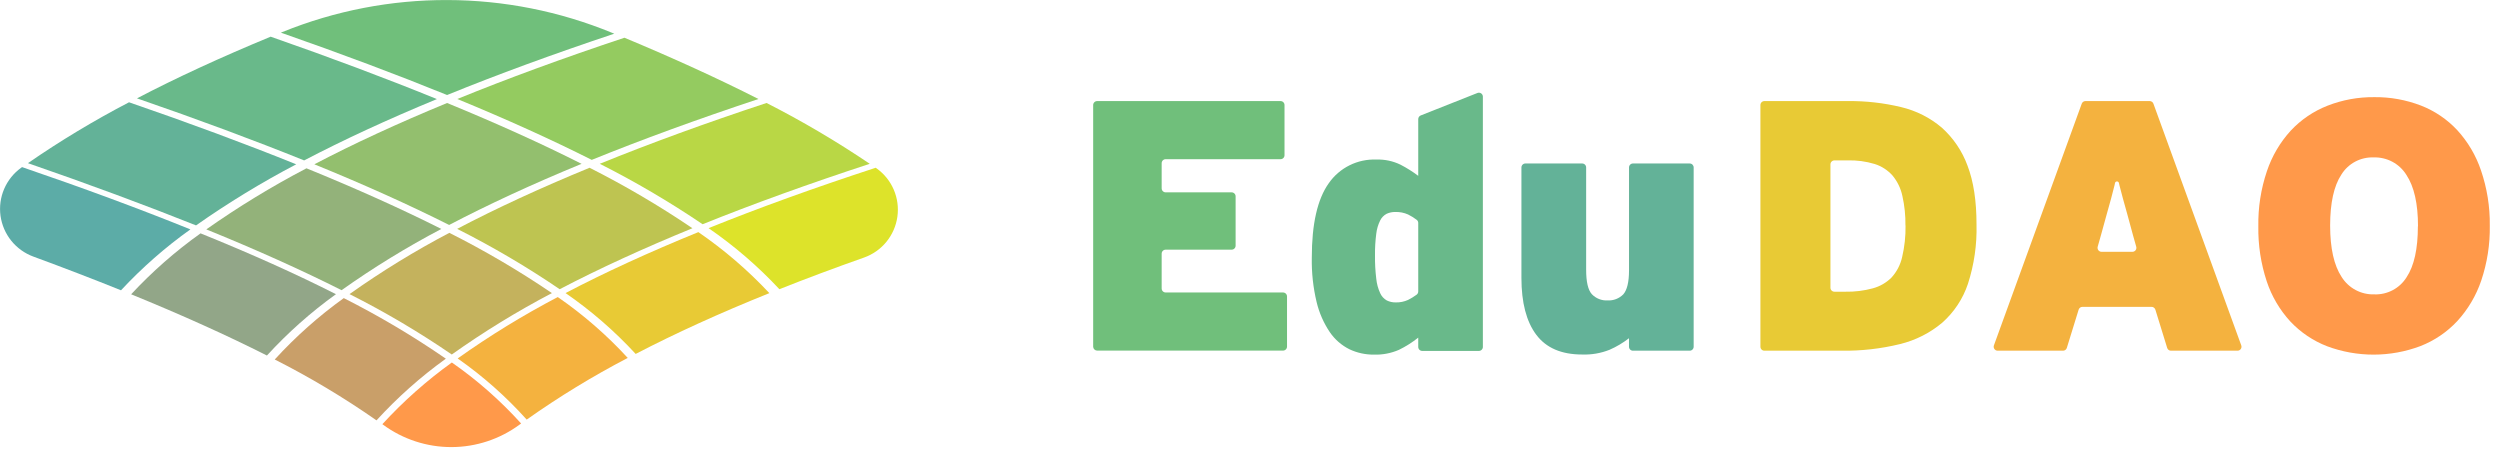 <svg width="200" height="37" viewBox="0 0 200 37" fill="none" xmlns="http://www.w3.org/2000/svg">
<path d="M87.453 27.737V8.405C87.453 8.32 87.487 8.239 87.547 8.179C87.607 8.119 87.688 8.086 87.773 8.086H102.444C102.486 8.086 102.528 8.094 102.566 8.11C102.605 8.126 102.64 8.15 102.669 8.179C102.699 8.209 102.722 8.244 102.738 8.283C102.754 8.322 102.761 8.363 102.761 8.405V12.416C102.761 12.458 102.754 12.499 102.738 12.538C102.722 12.577 102.699 12.612 102.669 12.642C102.64 12.671 102.605 12.695 102.566 12.711C102.528 12.727 102.486 12.735 102.444 12.735H93.253C93.168 12.735 93.087 12.769 93.026 12.829C92.966 12.889 92.933 12.97 92.933 13.054V15.069C92.933 15.153 92.966 15.235 93.026 15.294C93.087 15.354 93.168 15.388 93.253 15.388H98.529C98.614 15.388 98.695 15.421 98.755 15.481C98.815 15.541 98.849 15.622 98.849 15.707V19.654C98.849 19.739 98.815 19.82 98.755 19.88C98.695 19.94 98.614 19.974 98.529 19.974H93.253C93.168 19.974 93.087 20.007 93.026 20.067C92.966 20.127 92.933 20.208 92.933 20.293V23.079C92.933 23.164 92.966 23.245 93.026 23.305C93.087 23.365 93.168 23.398 93.253 23.398H102.642C102.727 23.398 102.808 23.432 102.868 23.492C102.928 23.552 102.962 23.633 102.962 23.717V27.728C102.962 27.813 102.928 27.894 102.868 27.954C102.808 28.014 102.727 28.048 102.642 28.048H87.764C87.683 28.046 87.605 28.012 87.547 27.954C87.489 27.896 87.456 27.819 87.453 27.737Z" fill="#70BF7B"/>
<path d="M113.459 27.746V27.009C112.983 27.392 112.465 27.72 111.915 27.987C111.285 28.261 110.602 28.392 109.915 28.37C109.239 28.377 108.57 28.231 107.959 27.943C107.326 27.629 106.784 27.157 106.386 26.573C105.891 25.839 105.533 25.022 105.328 24.162C105.051 22.998 104.922 21.805 104.944 20.609C104.944 17.91 105.396 15.928 106.299 14.662C106.723 14.05 107.296 13.555 107.963 13.224C108.63 12.892 109.371 12.734 110.116 12.764C110.782 12.743 111.444 12.884 112.043 13.176C112.539 13.433 113.013 13.731 113.459 14.067V9.525C113.46 9.463 113.48 9.402 113.515 9.35C113.551 9.298 113.601 9.258 113.659 9.235L118.194 7.439C118.242 7.419 118.294 7.412 118.345 7.417C118.397 7.422 118.446 7.44 118.489 7.468C118.532 7.497 118.567 7.536 118.592 7.581C118.616 7.627 118.63 7.677 118.63 7.729V27.755C118.63 27.839 118.596 27.92 118.536 27.98C118.477 28.04 118.395 28.074 118.31 28.074H113.781C113.738 28.074 113.696 28.066 113.656 28.049C113.616 28.033 113.58 28.009 113.55 27.978C113.52 27.948 113.496 27.911 113.481 27.871C113.465 27.831 113.458 27.789 113.459 27.746ZM113.459 17.834C113.459 17.785 113.447 17.737 113.425 17.693C113.403 17.649 113.371 17.611 113.331 17.582C113.116 17.419 112.886 17.277 112.645 17.158C112.326 17.016 111.979 16.948 111.63 16.958C111.389 16.953 111.149 17.003 110.93 17.103C110.706 17.222 110.526 17.408 110.415 17.634C110.249 17.968 110.143 18.329 110.101 18.699C110.026 19.277 109.992 19.859 110 20.441C109.992 21.061 110.026 21.68 110.101 22.295C110.14 22.697 110.247 23.089 110.415 23.456C110.525 23.701 110.71 23.904 110.944 24.037C111.167 24.144 111.412 24.198 111.659 24.193C111.999 24.202 112.336 24.134 112.645 23.993C112.886 23.873 113.117 23.733 113.334 23.572C113.372 23.542 113.404 23.503 113.426 23.459C113.447 23.415 113.459 23.366 113.459 23.317V17.834Z" fill="#69B98A"/>
<path d="M130.319 27.737V27.058C129.841 27.431 129.317 27.742 128.761 27.984C128.065 28.26 127.32 28.388 126.572 28.361C124.915 28.361 123.691 27.834 122.901 26.779C122.11 25.725 121.714 24.208 121.714 22.229V13.397C121.714 13.312 121.748 13.231 121.808 13.171C121.868 13.111 121.949 13.078 122.034 13.078H126.572C126.657 13.078 126.738 13.111 126.798 13.171C126.858 13.231 126.892 13.312 126.892 13.397V21.581C126.892 22.549 127.044 23.2 127.348 23.535C127.509 23.704 127.705 23.836 127.923 23.922C128.14 24.008 128.373 24.047 128.607 24.034C128.838 24.046 129.07 24.009 129.287 23.926C129.503 23.842 129.699 23.714 129.862 23.549C130.153 23.224 130.322 22.588 130.322 21.637V13.397C130.321 13.355 130.329 13.314 130.345 13.275C130.361 13.236 130.384 13.201 130.414 13.171C130.443 13.142 130.478 13.118 130.517 13.102C130.555 13.086 130.597 13.078 130.639 13.078H135.173C135.258 13.078 135.34 13.111 135.4 13.171C135.459 13.231 135.493 13.312 135.493 13.397V27.737C135.493 27.822 135.459 27.903 135.4 27.963C135.34 28.023 135.258 28.056 135.173 28.056H130.642C130.599 28.057 130.557 28.049 130.518 28.034C130.479 28.018 130.443 27.994 130.413 27.965C130.383 27.935 130.359 27.899 130.343 27.86C130.327 27.821 130.319 27.779 130.319 27.737Z" fill="#63B298"/>
<path d="M158.121 17.956C158.163 19.567 157.931 21.174 157.435 22.707C157.034 23.905 156.325 24.977 155.379 25.816C154.398 26.64 153.239 27.226 151.993 27.528C150.463 27.902 148.893 28.079 147.319 28.056H141.153C141.068 28.056 140.987 28.023 140.927 27.963C140.867 27.903 140.833 27.822 140.833 27.737V8.405C140.833 8.32 140.867 8.239 140.927 8.179C140.987 8.119 141.068 8.086 141.153 8.086H147.839C149.273 8.071 150.704 8.234 152.097 8.57C153.293 8.854 154.405 9.416 155.342 10.21C156.266 11.04 156.973 12.083 157.4 13.249C157.882 14.507 158.123 16.076 158.121 17.956ZM152.435 18.044C152.447 17.247 152.365 16.452 152.19 15.675C152.064 15.077 151.795 14.519 151.406 14.047C151.022 13.615 150.529 13.295 149.978 13.121C149.275 12.909 148.542 12.81 147.807 12.831H146.755C146.67 12.831 146.588 12.865 146.528 12.925C146.469 12.984 146.435 13.066 146.435 13.15V23.018C146.435 23.103 146.469 23.184 146.528 23.244C146.588 23.303 146.67 23.337 146.755 23.337H147.627C148.368 23.352 149.108 23.261 149.824 23.067C150.393 22.914 150.912 22.614 151.327 22.197C151.744 21.736 152.034 21.177 152.17 20.571C152.365 19.743 152.457 18.894 152.443 18.044H152.435Z" fill="#E8CA35"/>
<path d="M173.373 27.83L172.429 24.771C172.407 24.706 172.366 24.649 172.311 24.609C172.256 24.569 172.189 24.547 172.12 24.548H166.597C166.529 24.547 166.463 24.569 166.408 24.609C166.353 24.649 166.312 24.706 166.292 24.771L165.347 27.83C165.328 27.893 165.29 27.949 165.238 27.989C165.186 28.03 165.123 28.053 165.057 28.056H159.804C159.753 28.055 159.704 28.041 159.66 28.017C159.616 27.993 159.578 27.959 159.55 27.917C159.521 27.875 159.503 27.828 159.497 27.778C159.491 27.728 159.496 27.677 159.513 27.63L166.539 8.295C166.561 8.235 166.6 8.183 166.652 8.145C166.704 8.108 166.766 8.087 166.83 8.086H171.984C172.047 8.088 172.109 8.109 172.161 8.146C172.213 8.183 172.252 8.235 172.274 8.295L179.301 27.63C179.317 27.677 179.323 27.728 179.317 27.778C179.31 27.828 179.292 27.875 179.264 27.917C179.235 27.959 179.198 27.993 179.153 28.017C179.109 28.041 179.06 28.055 179.01 28.056H173.664C173.598 28.054 173.534 28.03 173.482 27.99C173.43 27.949 173.392 27.893 173.373 27.83ZM170.644 18.833C170.472 18.186 170.318 17.625 170.187 17.15C170.057 16.674 169.934 16.247 169.83 15.867C169.725 15.487 169.632 15.138 169.556 14.825L169.513 14.636C169.505 14.601 169.485 14.57 169.456 14.548C169.428 14.526 169.393 14.514 169.357 14.514C169.321 14.514 169.287 14.526 169.258 14.548C169.23 14.57 169.21 14.601 169.202 14.636L169.158 14.839C169.08 15.162 168.99 15.513 168.885 15.893C168.78 16.273 168.661 16.703 168.527 17.179C168.394 17.655 168.237 18.206 168.071 18.833L167.815 19.738C167.802 19.786 167.799 19.836 167.809 19.884C167.818 19.933 167.838 19.979 167.868 20.018C167.898 20.058 167.936 20.089 167.981 20.111C168.025 20.133 168.074 20.145 168.123 20.145H170.591C170.641 20.145 170.69 20.133 170.734 20.111C170.778 20.089 170.817 20.058 170.847 20.018C170.877 19.979 170.897 19.933 170.906 19.884C170.915 19.836 170.913 19.786 170.899 19.738L170.644 18.833Z" fill="#F4B23F"/>
<path d="M199.183 18.044C199.209 19.54 198.976 21.03 198.498 22.449C198.091 23.65 197.439 24.753 196.582 25.688C195.763 26.565 194.758 27.247 193.64 27.685C191.233 28.593 188.577 28.599 186.166 27.699C185.057 27.269 184.056 26.596 183.239 25.732C182.383 24.804 181.735 23.705 181.338 22.507C180.869 21.086 180.642 19.595 180.667 18.099C180.642 16.602 180.874 15.112 181.353 13.693C181.755 12.493 182.404 11.39 183.257 10.454C184.076 9.577 185.081 8.895 186.198 8.457C187.391 7.99 188.662 7.758 189.943 7.772C191.217 7.758 192.483 7.986 193.672 8.443C194.777 8.872 195.771 9.545 196.579 10.411C197.43 11.342 198.078 12.44 198.48 13.635C198.964 15.054 199.203 16.545 199.183 18.044ZM193.44 18.099C193.44 16.293 193.131 14.925 192.512 13.992C192.238 13.55 191.852 13.188 191.392 12.942C190.933 12.697 190.417 12.576 189.896 12.593C189.383 12.573 188.873 12.689 188.419 12.93C187.965 13.17 187.583 13.527 187.312 13.963C186.711 14.874 186.411 16.234 186.411 18.044C186.411 19.853 186.716 21.222 187.326 22.15C187.601 22.592 187.987 22.954 188.447 23.2C188.906 23.446 189.422 23.566 189.943 23.549C190.456 23.569 190.966 23.453 191.42 23.212C191.874 22.972 192.256 22.615 192.527 22.179C193.13 21.27 193.431 19.91 193.431 18.099H193.44Z" fill="#FF994A"/>
<path d="M1.764 13.368L1.683 13.426C1.087 13.858 0.619 14.444 0.33 15.121C0.041 15.797 -0.058 16.54 0.042 17.268C0.143 17.997 0.44 18.685 0.901 19.259C1.363 19.832 1.972 20.27 2.663 20.525C5.124 21.43 7.463 22.33 9.68 23.224C11.361 21.416 13.221 19.784 15.232 18.351C11.157 16.704 6.667 15.043 1.764 13.368Z" fill="#5CACA7"/>
<path d="M16.043 18.668C14.033 20.102 12.172 21.735 10.491 23.543C14.534 25.192 18.155 26.825 21.354 28.442C23.021 26.621 24.872 24.976 26.877 23.535C23.678 21.915 20.066 20.293 16.043 18.668Z" fill="#92A688"/>
<path d="M27.502 23.848C25.497 25.291 23.646 26.936 21.979 28.759C24.804 30.189 27.524 31.816 30.119 33.629C31.794 31.798 33.653 30.145 35.668 28.695C33.059 26.896 30.331 25.277 27.502 23.848Z" fill="#C99F69"/>
<path d="M36.148 29C34.13 30.45 32.268 32.103 30.59 33.934L30.656 33.983C32.239 35.145 34.153 35.77 36.117 35.767C38.081 35.764 39.993 35.132 41.572 33.965L41.688 33.878C40.034 32.047 38.175 30.41 36.148 29Z" fill="#FF994A"/>
<path d="M10.322 8.182C7.529 9.637 4.828 11.263 2.235 13.052C7.131 14.745 11.613 16.405 15.683 18.032C18.246 16.232 20.923 14.6 23.697 13.144C19.651 11.513 15.193 9.859 10.322 8.182Z" fill="#63B298"/>
<path d="M24.517 13.464C21.742 14.916 19.066 16.549 16.505 18.351C20.523 19.984 24.129 21.605 27.325 23.215C29.874 21.407 32.541 19.77 35.307 18.316C32.108 16.708 28.511 15.091 24.517 13.464Z" fill="#93B27A"/>
<path d="M35.947 18.627C33.179 20.082 30.512 21.72 27.962 23.529C30.794 24.954 33.527 26.569 36.142 28.361C38.699 26.545 41.375 24.904 44.153 23.448C41.526 21.664 38.784 20.054 35.947 18.627Z" fill="#C4B25D"/>
<path d="M44.621 23.764C41.844 25.219 39.168 26.861 36.613 28.677C38.635 30.091 40.488 31.732 42.136 33.568C44.716 31.743 47.417 30.095 50.22 28.634C48.542 26.807 46.664 25.173 44.621 23.764Z" fill="#F4B23F"/>
<path d="M21.654 2.934C17.659 4.586 14.096 6.228 10.959 7.868C15.825 9.546 20.282 11.201 24.331 12.834C27.456 11.2 30.988 9.563 34.953 7.926C30.922 6.285 26.489 4.621 21.654 2.934Z" fill="#69B98A"/>
<path d="M35.767 8.24C31.802 9.876 28.262 11.511 25.148 13.144C29.148 14.775 32.743 16.393 35.932 17.997C39.049 16.366 42.569 14.735 46.525 13.107C43.334 11.495 39.748 9.873 35.767 8.24Z" fill="#93BF6E"/>
<path d="M47.165 13.42C43.211 15.047 39.68 16.677 36.572 18.31C39.41 19.738 42.15 21.35 44.775 23.137C47.897 21.506 51.437 19.88 55.394 18.258C52.757 16.472 50.008 14.856 47.165 13.42Z" fill="#BEC451"/>
<path d="M55.868 18.569C51.903 20.186 48.361 21.811 45.243 23.445C47.289 24.854 49.171 26.488 50.854 28.315C53.999 26.681 57.54 25.061 61.548 23.451C59.838 21.623 57.933 19.986 55.868 18.569Z" fill="#E8CA35"/>
<path d="M22.59 2.563L22.471 2.612C27.306 4.301 31.738 5.964 35.767 7.601C39.786 5.964 44.243 4.329 49.139 2.696L48.976 2.629C40.53 -0.849 31.053 -0.873 22.59 2.563Z" fill="#70BF7B"/>
<path d="M49.955 3.018C45.054 4.649 40.597 6.283 36.584 7.92C40.562 9.557 44.147 11.181 47.339 12.79C51.349 11.163 55.794 9.54 60.676 7.92C57.478 6.299 53.905 4.665 49.955 3.018Z" fill="#94CB60"/>
<path d="M61.322 8.237C56.436 9.852 51.989 11.475 47.981 13.104C50.824 14.539 53.572 16.154 56.208 17.939C60.229 16.32 64.687 14.708 69.58 13.104C66.93 11.313 64.172 9.688 61.322 8.237Z" fill="#B9D745"/>
<path d="M70.057 13.42C65.154 15.022 60.697 16.633 56.685 18.252C58.746 19.67 60.646 21.308 62.351 23.137C64.482 22.29 66.738 21.446 69.118 20.606C69.82 20.358 70.44 19.923 70.911 19.348C71.382 18.773 71.686 18.079 71.79 17.343C71.894 16.607 71.794 15.857 71.501 15.174C71.208 14.491 70.732 13.902 70.127 13.47L70.057 13.42Z" fill="#DDE32A"/>
</svg>
